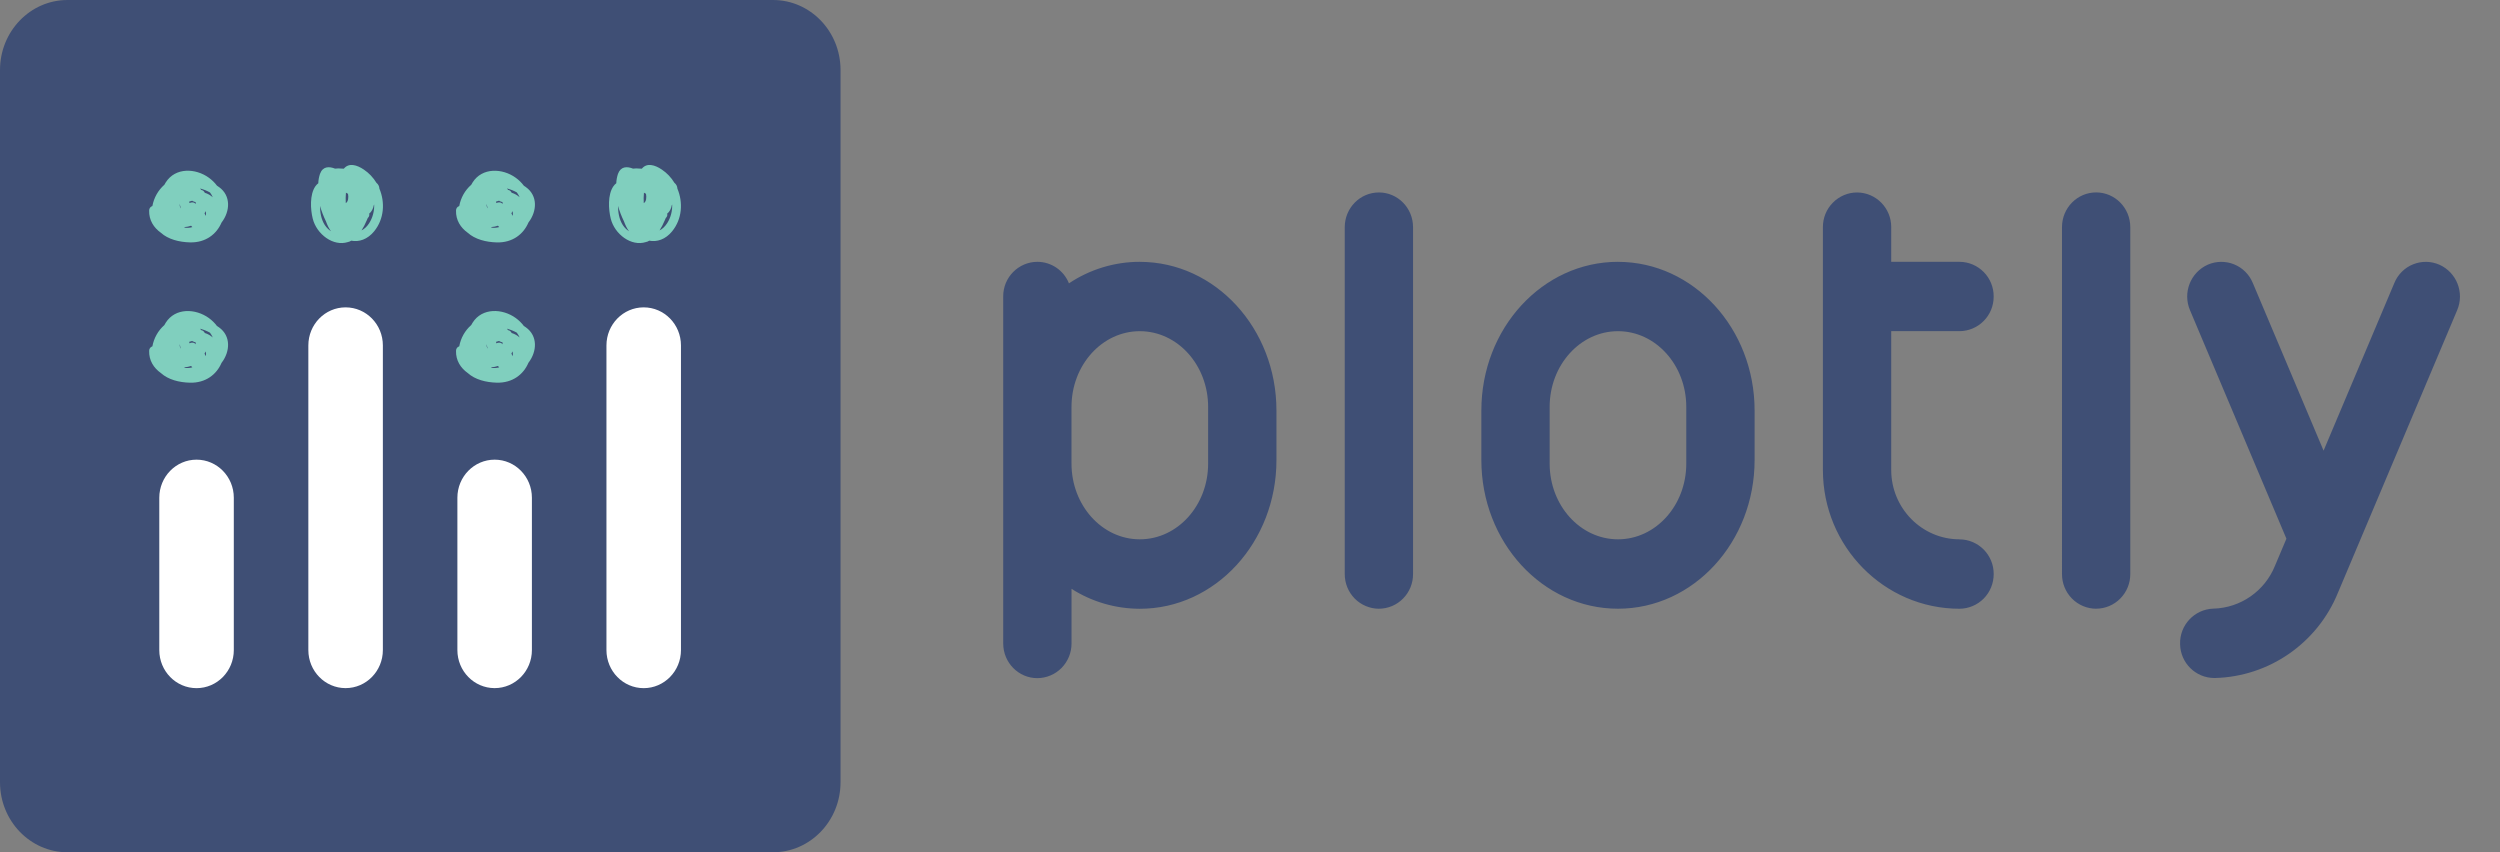 <svg xmlns="http://www.w3.org/2000/svg" width="88" height="30" viewBox="0 0 88 30">
    <rect x="0" y="0" width="88" height="30" fill="#808080" stroke="none"/>
    <g fill="none">
        <path fill="#3F4F75" d="M27.21 30H2.376C1.065 30 0 28.896 0 27.535V2.465C0 1.103 1.065 0 2.377 0H27.21c1.313 0 2.377 1.103 2.377 2.465v25.07c0 1.36-1.065 2.465-2.377 2.465"/>
        <path fill="#80CFBE" d="M7.39 11.71c.04.053.074.11.1.17-.081-.073-.177-.127-.281-.158-.022-.047-.062-.087-.11-.096l-.014-.003-.043-.053c.124.034.245.081.348.14m-.888 1.218c.076-.005.152-.02.224-.046.013.016.028.033.044.049-.092.025-.189.031-.283.017l.015-.02m.291-.91c.03.015.06.025.093.032.003.023.004.046.005.07-.053-.07-.149-.075-.22-.035l-.012-.052.106-.032c.009.006.018.013.028.018m-.465.093c.007.055.02.11.04.161-.032-.036-.047-.09-.04-.16m.916.423L7.2 12.45c.014-.025.026-.052.036-.08.02.058.02.114.008.167m.467-1.013l-.073-.048c-.08-.108-.177-.202-.286-.281-.466-.337-1.179-.37-1.518.164-.017.026-.032.054-.047.082-.221.195-.37.46-.423.75-.068.022-.115.086-.114.158-.01.34.163.605.413.782.26.235.644.33 1.021.34.557.014.941-.292 1.114-.698l.007-.009c.296-.391.33-.935-.094-1.24m-.32-4.75c.04.053.073.11.099.17-.081-.073-.177-.127-.281-.158-.022-.048-.062-.087-.11-.096l-.014-.004-.043-.052c.124.034.245.08.348.14m-.888 1.218c.076-.004.152-.02.224-.047.013.017.028.033.044.049-.092.027-.189.033-.283.018l.015-.02m.291-.909c.03.014.061.024.093.03.003.023.005.047.005.07-.053-.07-.149-.075-.22-.034l-.012-.052.106-.032c.009.006.018.013.028.018m-.465.092c.003.021.006.043.012.064.008.033.017.065.029.098-.033-.036-.048-.09-.041-.162m.916.424L7.2 7.512c.015-.026.026-.052.036-.08.02.058.02.113.008.166m.467-1.012l-.073-.05c-.08-.107-.177-.201-.286-.28-.466-.338-1.179-.37-1.518.165-.017.026-.032.053-.047.081-.221.195-.37.46-.423.75-.068.022-.115.086-.114.158-.01.34.163.605.413.783.26.234.644.328 1.021.339.557.015.941-.292 1.114-.698l.007-.009c.296-.39.33-.934-.094-1.24m10.481 5.125c.04.053.073.11.1.17-.082-.073-.178-.127-.282-.158-.021-.047-.061-.087-.11-.096l-.014-.003c-.013-.018-.027-.036-.042-.053.125.034.245.081.348.14m-.888 1.218c.076-.005.151-.02.223-.046l.044.049c-.092.025-.188.031-.283.017l.016-.02m.29-.91c.03.015.062.025.094.032.003.023.004.046.004.07-.052-.07-.148-.075-.219-.035l-.013-.052.107-.032c.008.006.017.013.028.018m-.466.093c.008.055.021.11.041.161-.032-.036-.047-.09-.04-.16m.916.423l-.044-.087c.014-.025.026-.052.036-.08.019.058.02.114.008.167m.466-1.013l-.072-.048c-.08-.108-.177-.202-.286-.281-.466-.337-1.18-.37-1.518.164-.016.026-.033.054-.047.082-.222.195-.371.46-.423.75-.069.022-.115.086-.114.158-.01.34.163.605.412.782.26.235.646.33 1.022.34.557.014.941-.292 1.114-.698l.006-.009c.297-.391.331-.935-.094-1.24m-.32-4.75c.04.053.073.11.1.17-.082-.073-.178-.127-.282-.158-.021-.048-.061-.087-.11-.096l-.014-.004c-.013-.018-.027-.035-.042-.052.125.034.245.08.348.14m-.888 1.218c.076-.004.151-.02.223-.047l.044.049c-.092.027-.188.033-.283.018l.016-.02m.29-.909c.03.014.062.024.094.03.003.023.004.047.004.07-.052-.07-.148-.075-.219-.034l-.013-.052.107-.032c.008.006.017.013.028.018m-.466.093c.01.054.023.108.041.16-.032-.035-.047-.088-.04-.16m.916.423l-.044-.086c.014-.026.026-.052.036-.08.019.058.02.114.008.166m.466-1.012c-.023-.017-.048-.033-.072-.049-.08-.107-.177-.202-.286-.28-.466-.338-1.18-.37-1.518.164-.016.026-.033.054-.047.082-.222.194-.371.459-.423.75-.069.021-.115.085-.114.158-.01.339.163.604.412.782.26.234.646.329 1.022.34.557.014.941-.292 1.114-.698l.006-.009c.297-.391.331-.934-.094-1.24"/>
        <path fill="#FFF" d="M6.918 16.18c-.724 0-1.311.6-1.311 1.341v5.362c0 .74.587 1.34 1.311 1.34.725 0 1.312-.6 1.312-1.34V17.52c0-.74-.587-1.34-1.312-1.34m10.494 0c-.725 0-1.312.6-1.312 1.34v5.362c0 .74.587 1.34 1.312 1.34.724 0 1.311-.6 1.311-1.34V17.52c0-.74-.587-1.34-1.311-1.34m-5.247-5.361c-.724 0-1.311.6-1.311 1.34v10.723c0 .74.587 1.34 1.311 1.34.725 0 1.312-.6 1.312-1.34V12.159c0-.74-.587-1.34-1.312-1.34m10.493 0c-.724 0-1.311.6-1.311 1.34v10.724c0 .74.587 1.34 1.311 1.34s1.312-.6 1.312-1.34V12.159c0-.74-.588-1.34-1.312-1.34"/>
        <path fill="#80CFBE" d="M23.486 7.854c-.078.122-.17.206-.27.257.065-.102.129-.223.184-.356.013-.027.025-.054.036-.082.042-.038.065-.094.049-.148l.002-.007c.082-.061.14-.175.16-.296l.014-.022c.007.229-.05.458-.175.654m-1.724-.439c-.005-.056-.007-.111-.006-.167.051.192.128.38.208.545.045.123.103.252.178.346-.039-.024-.075-.052-.108-.083-.174-.163-.25-.409-.272-.64m.898-.265c-.007-.123-.005-.245.007-.368.015.007.03.014.047.024l.025.017c.023.116.015.275-.079.326m1.184-.512c-.003-.08-.041-.153-.104-.202-.112-.186-.263-.346-.443-.467-.248-.167-.529-.248-.704-.031-.066-.006-.132-.01-.198-.01-.04 0-.077.003-.112.008-.209-.083-.432-.085-.53.184-.035.107-.056.218-.06.33-.04.03-.074.067-.102.108-.203.292-.174.808-.094 1.134.137.556.726.993 1.236.829.043-.008.084-.024.12-.049.272.052.57-.04.806-.33.354-.433.39-1.018.185-1.504M12.997 7.854c-.078.122-.172.206-.271.257.066-.102.129-.223.184-.356.013-.027.025-.054.036-.082.042-.038.065-.094.05-.148l.001-.007c.082-.061.14-.175.161-.296l.013-.022c.007.229-.05.458-.175.654m-1.724-.439c-.005-.056-.007-.111-.006-.167.052.192.128.38.208.545.045.123.103.252.178.346-.038-.024-.074-.052-.107-.083-.175-.163-.251-.409-.273-.64m.899-.265c-.007-.123-.005-.245.006-.368.015.007.03.014.047.024.01.005.017.01.026.017.022.116.014.275-.08.326m1.184-.512c-.003-.079-.04-.153-.103-.202-.113-.186-.264-.346-.444-.467-.248-.167-.529-.248-.704-.031-.065-.006-.131-.01-.197-.01-.04 0-.078.003-.112.008-.21-.083-.433-.085-.53.184-.036.107-.057.218-.06.33-.04.03-.075.067-.103.108-.203.292-.174.808-.094 1.134.137.556.726.993 1.237.829.042-.008.083-.024.12-.049.272.052.568-.04.806-.33.353-.433.39-1.018.184-1.504"/>
        <path fill="#3F4F75" d="M48.538 21.428c-.321-.002-.628-.132-.854-.36-.225-.23-.35-.54-.349-.862V7.996c0-.675.538-1.222 1.203-1.222.663 0 1.201.547 1.201 1.222v12.21c.002.322-.123.632-.349.861-.225.23-.532.359-.852.36m25.246 0c-.32-.001-.628-.13-.853-.36-.225-.229-.35-.539-.349-.86V7.995c0-.675.538-1.222 1.202-1.222.664 0 1.202.547 1.202 1.222v12.21c.002.322-.124.632-.349.861-.226.23-.532.36-.853.36m-31.258-5.106c0 1.472-1.076 2.664-2.405 2.664-1.327 0-2.404-1.193-2.404-2.664v-1.998c0-1.471 1.077-2.664 2.404-2.664 1.329 0 2.405 1.193 2.405 2.664v1.998zm-2.405-7.104c-.887 0-1.755.264-2.494.758-.182-.457-.622-.757-1.112-.758-.668.003-1.206.55-1.202 1.22V22.65c0 .674.538 1.221 1.202 1.221.32-.002.627-.131.853-.36.225-.23.351-.54.35-.861v-1.923c.718.458 1.552.7 2.403.702 2.656 0 4.81-2.343 4.81-5.234V14.45c0-2.89-2.154-5.233-4.81-5.233zm19.236 7.104c0 1.472-1.076 2.664-2.404 2.664-1.328 0-2.405-1.193-2.405-2.664v-1.998c0-1.471 1.077-2.664 2.405-2.664 1.328 0 2.404 1.193 2.404 2.664v1.998zm-2.404-7.104c-2.656 0-4.809 2.343-4.809 5.233v1.744c0 2.89 2.153 5.234 4.809 5.234s4.809-2.343 4.809-5.234V14.45c0-2.89-2.153-5.233-4.81-5.233zm12.022 9.768c-1.325 0-2.404-1.095-2.404-2.442v-4.885h2.404c.668-.004 1.206-.55 1.202-1.22.004-.671-.534-1.218-1.202-1.221h-2.404V7.995c.003-.67-.535-1.217-1.202-1.22-.32 0-.628.13-.853.36-.226.228-.351.538-.35.86v8.548c0 2.694 2.158 4.885 4.81 4.885.32-.002.627-.132.852-.36.226-.23.351-.54.35-.862.003-.67-.535-1.217-1.203-1.22m16.887-9.67c-.294-.128-.626-.131-.923-.011-.297.12-.533.355-.656.652l-2.493 5.906-2.493-5.906c-.123-.297-.36-.532-.656-.652-.297-.12-.629-.117-.923.01-.612.271-.893.986-.63 1.604l3.394 8.043-.404.957c-.36.888-1.21 1.479-2.165 1.505-.668.02-1.194.58-1.174 1.25.012.66.545 1.188 1.2 1.192h.03c1.905-.05 3.602-1.226 4.325-2.998l4.199-9.95c.262-.617-.02-1.332-.631-1.602"/>
    </g>
</svg>
